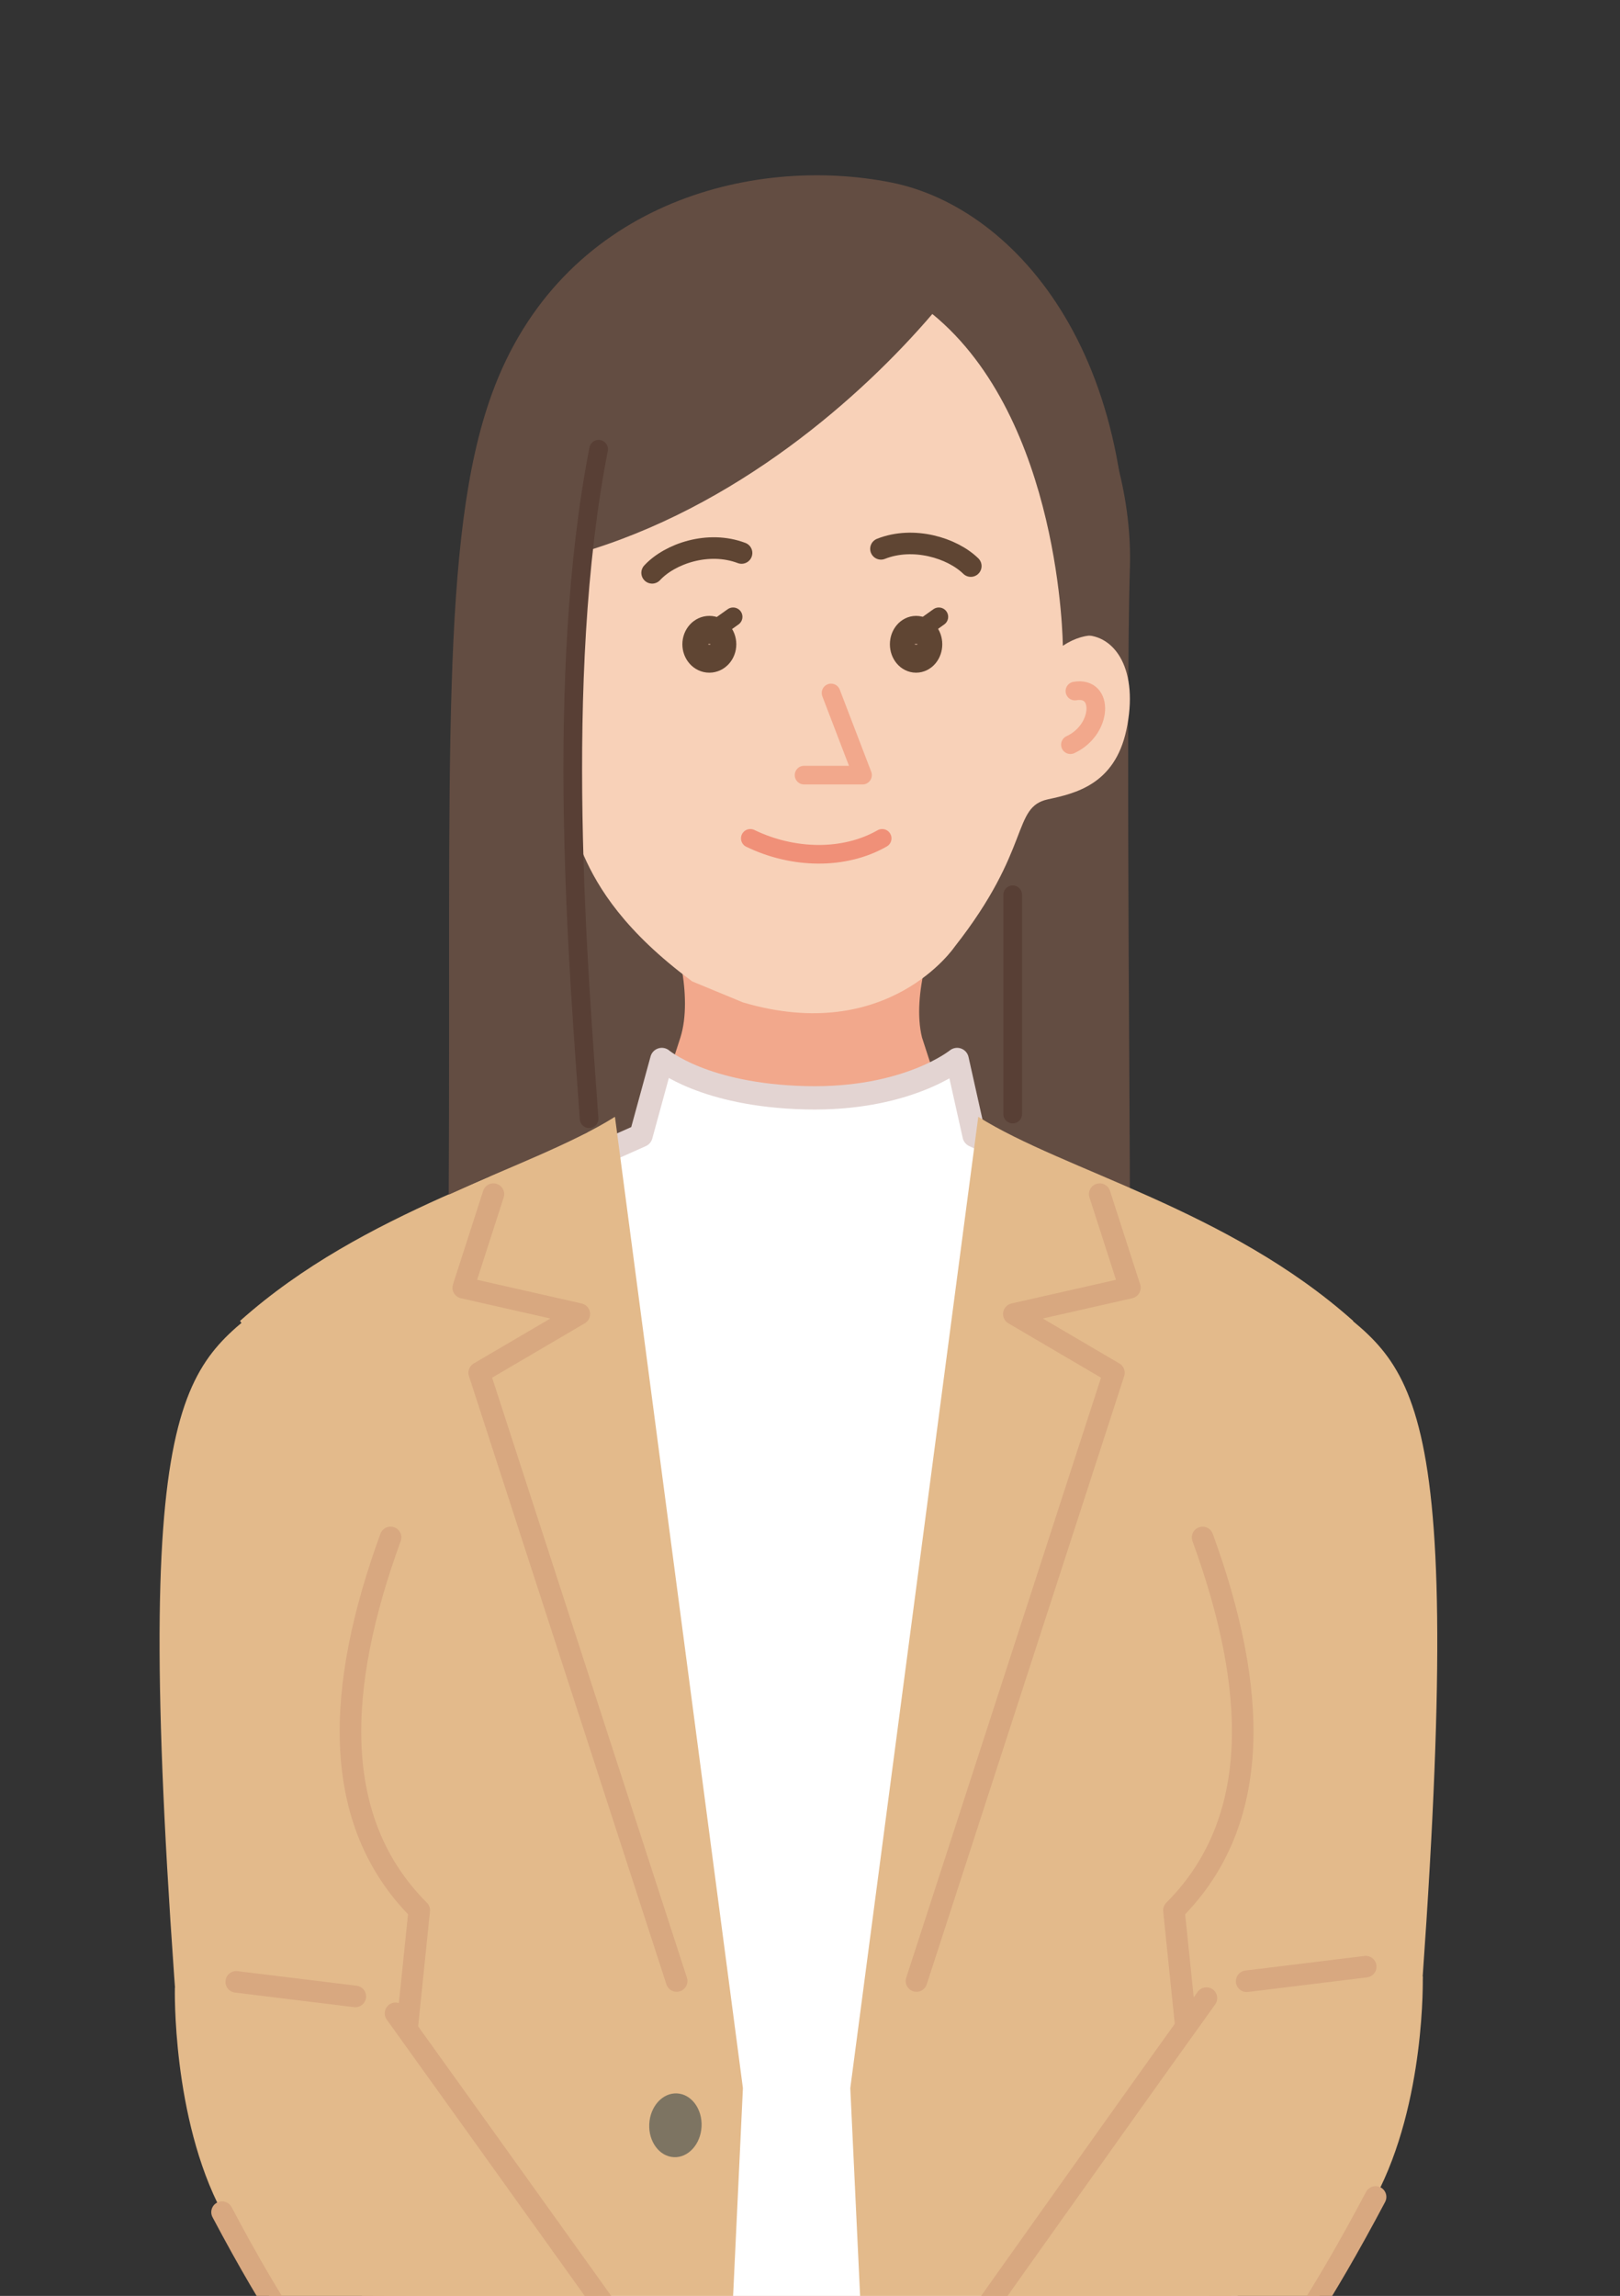 <?xml version="1.0" encoding="UTF-8"?>
<svg id="_レイヤー_2" data-name="レイヤー 2" xmlns="http://www.w3.org/2000/svg" xmlns:xlink="http://www.w3.org/1999/xlink" viewBox="0 0 522.95 740.89">
  <rect x="0" y="0" width="522.95" height="740.89" fill="#333333" stroke="none"/>
  <defs>
    <style>
      .cls-1 {
        stroke: #583f35;
        stroke-miterlimit: 10;
      }

      .cls-1, .cls-2, .cls-3, .cls-4, .cls-5, .cls-6, .cls-7, .cls-8 {
        fill: none;
      }

      .cls-1, .cls-2, .cls-4, .cls-5, .cls-6, .cls-7, .cls-8, .cls-9 {
        stroke-linecap: round;
      }

      .cls-1, .cls-7, .cls-8 {
        stroke-width: 6.02px;
      }

      .cls-2 {
        stroke-width: 6.03px;
      }

      .cls-2, .cls-4, .cls-5, .cls-6, .cls-7, .cls-8, .cls-9 {
        stroke-linejoin: round;
      }

      .cls-2, .cls-4, .cls-6 {
        stroke: #5f4533;
      }

      .cls-10 {
        clip-path: url(#clippath);
      }

      .cls-3, .cls-11, .cls-12, .cls-13, .cls-14, .cls-15 {
        stroke-width: 0px;
      }

      .cls-4, .cls-5 {
        stroke-width: 6.96px;
      }

      .cls-5 {
        stroke: #d8a880;
      }

      .cls-11 {
        fill: #f8d1b8;
      }

      .cls-12 {
        fill: #634d42;
      }

      .cls-13 {
        fill: #7d7462;
      }

      .cls-14 {
        fill: #f2a88c;
      }

      .cls-15 {
        fill: #e3ba8b;
      }

      .cls-6 {
        stroke-width: 9.27px;
      }

      .cls-7 {
        stroke: #f2a88c;
      }

      .cls-8 {
        stroke: #f09078;
      }

      .cls-9 {
        fill: #fff;
        stroke: #e3d4d2;
        stroke-width: 7.53px;
      }
    </style>
    <clipPath id="clippath">
      <rect class="cls-3" width="522.95" height="740.89"/>
    </clipPath>
  </defs>
  <g id="_レイヤー_1-2" data-name="レイヤー 1">
    <g class="cls-10">
      <g>
        <rect class="cls-15" x="134.54" y="732.43" width="240.99" height="117.91"/>
        <path class="cls-15" d="M135.4,683.85c2.99-62.86,30.76-162.96,17.26-227.2-7.37-35.07-47.41-51.79-63.48-38.72-29.35,23.87-48,24.29-31.49,239.66,5.1,66.47,67.96,81.34,77.72,26.26Z"/>
        <g>
          <path class="cls-12" d="M294.5,80.33c-65.67-27.51-135.37,18.49-136.5,97.35-.83,57.66,1.56,237.83-1.95,261.04-3.32,21.98-11.72,30.86-13.88,42.68-3.59,19.69,41.96,30.44,89.82,30.44,60.59,0,10.34,2.09,49.44-.29,40.76-2.48,86-13.29,97.38-21.26,11.38-7.96-14.86-22.33-14.07-74.75.39-25.97-1.45-185.99,0-232.34,1.33-42.51-24.3-96.16-70.24-102.87Z"/>
          <path class="cls-14" d="M213.71,295.63c4.72,4.97,10.02,26.14,5.95,39.11l-7.84,24.18s-25.12,18.41-37.95,23.89c-8.12,3.47-16.83,12.54-26.91,15.86l.74,3.59c7.83,38.22,32.44,62.14,65.9,77.06l5.16,2.3c26.85,11.97,56.97,12.05,83.87.23h0c31.47-13.83,55.33-42.53,64.73-77.84l1.42-5.33c-9.52-3.93-18.58-8.7-26.28-11.99-12.84-5.48-37.04-27.75-37.04-27.75l-7.84-24.18c-3.33-13.62,3.29-33.85,7.73-39.11h-91.62Z"/>
          <path class="cls-9" d="M398.32,744.99c-3.82-1.58-6.84-18.38-9.04-35.3l-9.22-89.46h0c28.9-28.91,25.95-85.06,2.32-127.53l49.86-64.51c-18.88-12.22-34.98-22.39-52.68-31.65h0l-65.11-30.12-5.48-24.52s-16.09,13.15-48.92,12.35c-32.83-.8-46.41-12.35-46.41-12.35l-6.71,24.52-67.65,30.12h0c-17.7,9.26-33.79,19.43-52.68,31.65l49.86,64.51c-23.63,42.47-22.82,98.62,6.08,127.53h-3.76l-5.45,89.46c-2.2,16.92-5.21,33.72-9.04,35.3h274.03Z"/>
          <path class="cls-11" d="M239.79,323.46c46.9,13.88,68.39-17.96,68.39-17.96,24.92-31.67,18.4-45.02,30.08-47.55,8.84-1.91,21.53-4.77,25.32-22.28,4.19-19.42-3.58-30.9-13.88-30.71-3.09.06-1.6-12.96-.31-17.98,1.48-5.72,2.25-11.64,2.25-19.03,0-54.25-41.98-98.23-93.76-98.23s-93.76,43.98-93.76,98.23c0,14.52,3.01,23.8,8.41,36.2l3.24,4.24c-14.25-9.79-29.03,2.03-23.58,27.28,3.78,17.51,16.48,20.37,25.32,22.28,11.68,2.52,2.25,26.4,45.93,58.74l16.34,6.76Z"/>
        </g>
        <path class="cls-15" d="M380.08,683.93c-2.99-62.86-30.76-162.96-17.26-227.2,7.37-35.07,47.41-51.79,63.48-38.72,29.35,23.87,48,24.29,31.49,239.66-5.1,66.47-67.96,81.34-77.72,26.26Z"/>
        <g>
          <path class="cls-15" d="M388.21,496.13c17.69,48.43,19.63,91.42-9.26,120.34h0l9.22,89.46c2.2,16.92,5.21,33.72,9.04,50.35l18.58,73.16s-37.72,19.72-57.56,22.7c-38.99,5.85-70.88-6.8-77.87-53.84l-5.88-124.46,41.31-313.45c27.79,17.48,80.64,29.84,121.03,65.87l-48.6,69.87Z"/>
          <path class="cls-15" d="M77.48,426.26c40.39-36.04,93.23-48.4,121.03-65.87l41.31,313.45-5.88,124.46c-6.99,47.04-48.16,59.69-87.15,53.84-19.84-2.98-43.65-22.7-43.65-22.7l13.94-73.16c3.82-16.63,6.84-33.43,9.04-50.35l9.22-89.46h0c-28.9-28.91-26.95-71.91-9.26-120.34l-48.6-69.87Z"/>
          <polyline class="cls-5" points="355 385.35 364.74 415.54 327.27 424.03 359.59 442.99 295.85 639.27"/>
          <polyline class="cls-5" points="159.28 385.35 149.54 415.54 187.01 424.03 154.69 442.99 218.43 639.27"/>
          <ellipse class="cls-13" cx="218.04" cy="685.87" rx="10.3" ry="8.45" transform="translate(-477.74 869.86) rotate(-87.18)"/>
          <g>
            <path class="cls-5" d="M388.21,496.13c17.69,48.43,19.63,91.42-9.26,120.34h0l9.22,89.46c2.2,16.92,5.21,33.72,9.04,50.35l18.58,73.16s-37.72,19.72-57.56,22.7c-38.99,5.85-70.88-6.8-77.87-53.84"/>
            <path class="cls-5" d="M233.94,798.29c-6.99,47.04-48.16,59.69-87.15,53.84-19.84-2.98-43.65-22.7-43.65-22.7l13.94-73.16c3.82-16.63,6.84-33.43,9.04-50.35l9.22-89.46h0c-28.9-28.91-26.95-71.91-9.26-120.34"/>
          </g>
        </g>
        <g>
          <path class="cls-15" d="M389.45,644.79c-33.74,46.97-100.01,140.59-100.01,140.59,27.3,34.92,67.1,46.33,67.1,46.33,36.47-48.37,52.74-57.12,87.51-122.76,16.24-30.67,15.23-71.13,15.23-71.13l-69.82,6.96Z"/>
          <line class="cls-5" x1="440.87" y1="634.64" x2="402.43" y2="639.35"/>
          <path class="cls-15" d="M127.68,649.7c33.74,46.97,97.19,135.68,97.19,135.68-27.3,34.92-67.1,46.33-67.1,46.33-36.47-48.37-51.33-52.21-86.09-117.85-16.24-30.67-15.23-72.46-15.23-72.46l71.23,8.29Z"/>
          <line class="cls-5" x1="76.26" y1="639.54" x2="114.7" y2="644.25"/>
        </g>
        <g>
          <path class="cls-7" d="M347,223c9.5-1.65,8.89,12.51-1.46,17.31"/>
          <path class="cls-6" d="M233.05,207.91c0,2.5-1.82,4.53-4.07,4.53s-4.07-2.03-4.07-4.53,1.82-4.53,4.07-4.53,4.07,2.03,4.07,4.53Z"/>
          <polyline class="cls-7" points="268.27 223.62 278.43 250.13 259.56 250.13"/>
          <path class="cls-4" d="M284.38,177.11c10.43-4.14,22.98-.32,29,5.56"/>
          <path class="cls-4" d="M239.38,178.45c-10.68-4.05-23.1.18-28.87,6.4"/>
          <path class="cls-6" d="M291.9,207.91c0,2.5,1.71,4.53,3.82,4.53s3.82-2.03,3.82-4.53-1.71-4.53-3.82-4.53-3.82,2.03-3.82,4.53Z"/>
          <path class="cls-8" d="M242.21,270.54c13.64,6.61,30.16,7.08,42.56,0"/>
          <line class="cls-2" x1="236.65" y1="199.05" x2="232.47" y2="202.03"/>
          <line class="cls-2" x1="303.06" y1="199.05" x2="298.88" y2="202.03"/>
        </g>
        <path class="cls-12" d="M300.97,101.32c-22.55,26.36-63.13,62.6-114.61,77.38-4.79,48.21-.07,140.07,3.2,186.74l-44.71,20.08c.73-138.5-2.88-212.06,13.9-258.33,22.28-61.46,83.8-77.31,129.03-68.28,40.48,8.09,83.84,57.77,74.74,148.53-4.62-2.6-11.49-4.3-19.43.95,0,0-.47-73.03-42.12-107.07Z"/>
        <path class="cls-5" d="M389.45,644.79c-33.74,46.97-100.01,140.59-100.01,140.59,27.3,34.92,67.1,46.33,67.1,46.33,36.47-48.37,52.74-57.12,87.51-122.76"/>
        <path class="cls-5" d="M127.68,649.7c33.74,46.97,97.19,135.68,97.19,135.68-27.3,34.92-67.1,46.33-67.1,46.33-36.47-48.37-51.33-52.21-86.09-117.85"/>
        <path class="cls-1" d="M193.24,144.97c-14.54,74.39-6.34,169.37-3.07,216.04"/>
        <line class="cls-1" x1="326.91" y1="288.74" x2="326.91" y2="359.51"/>
      </g>
    </g>
  </g>
</svg>